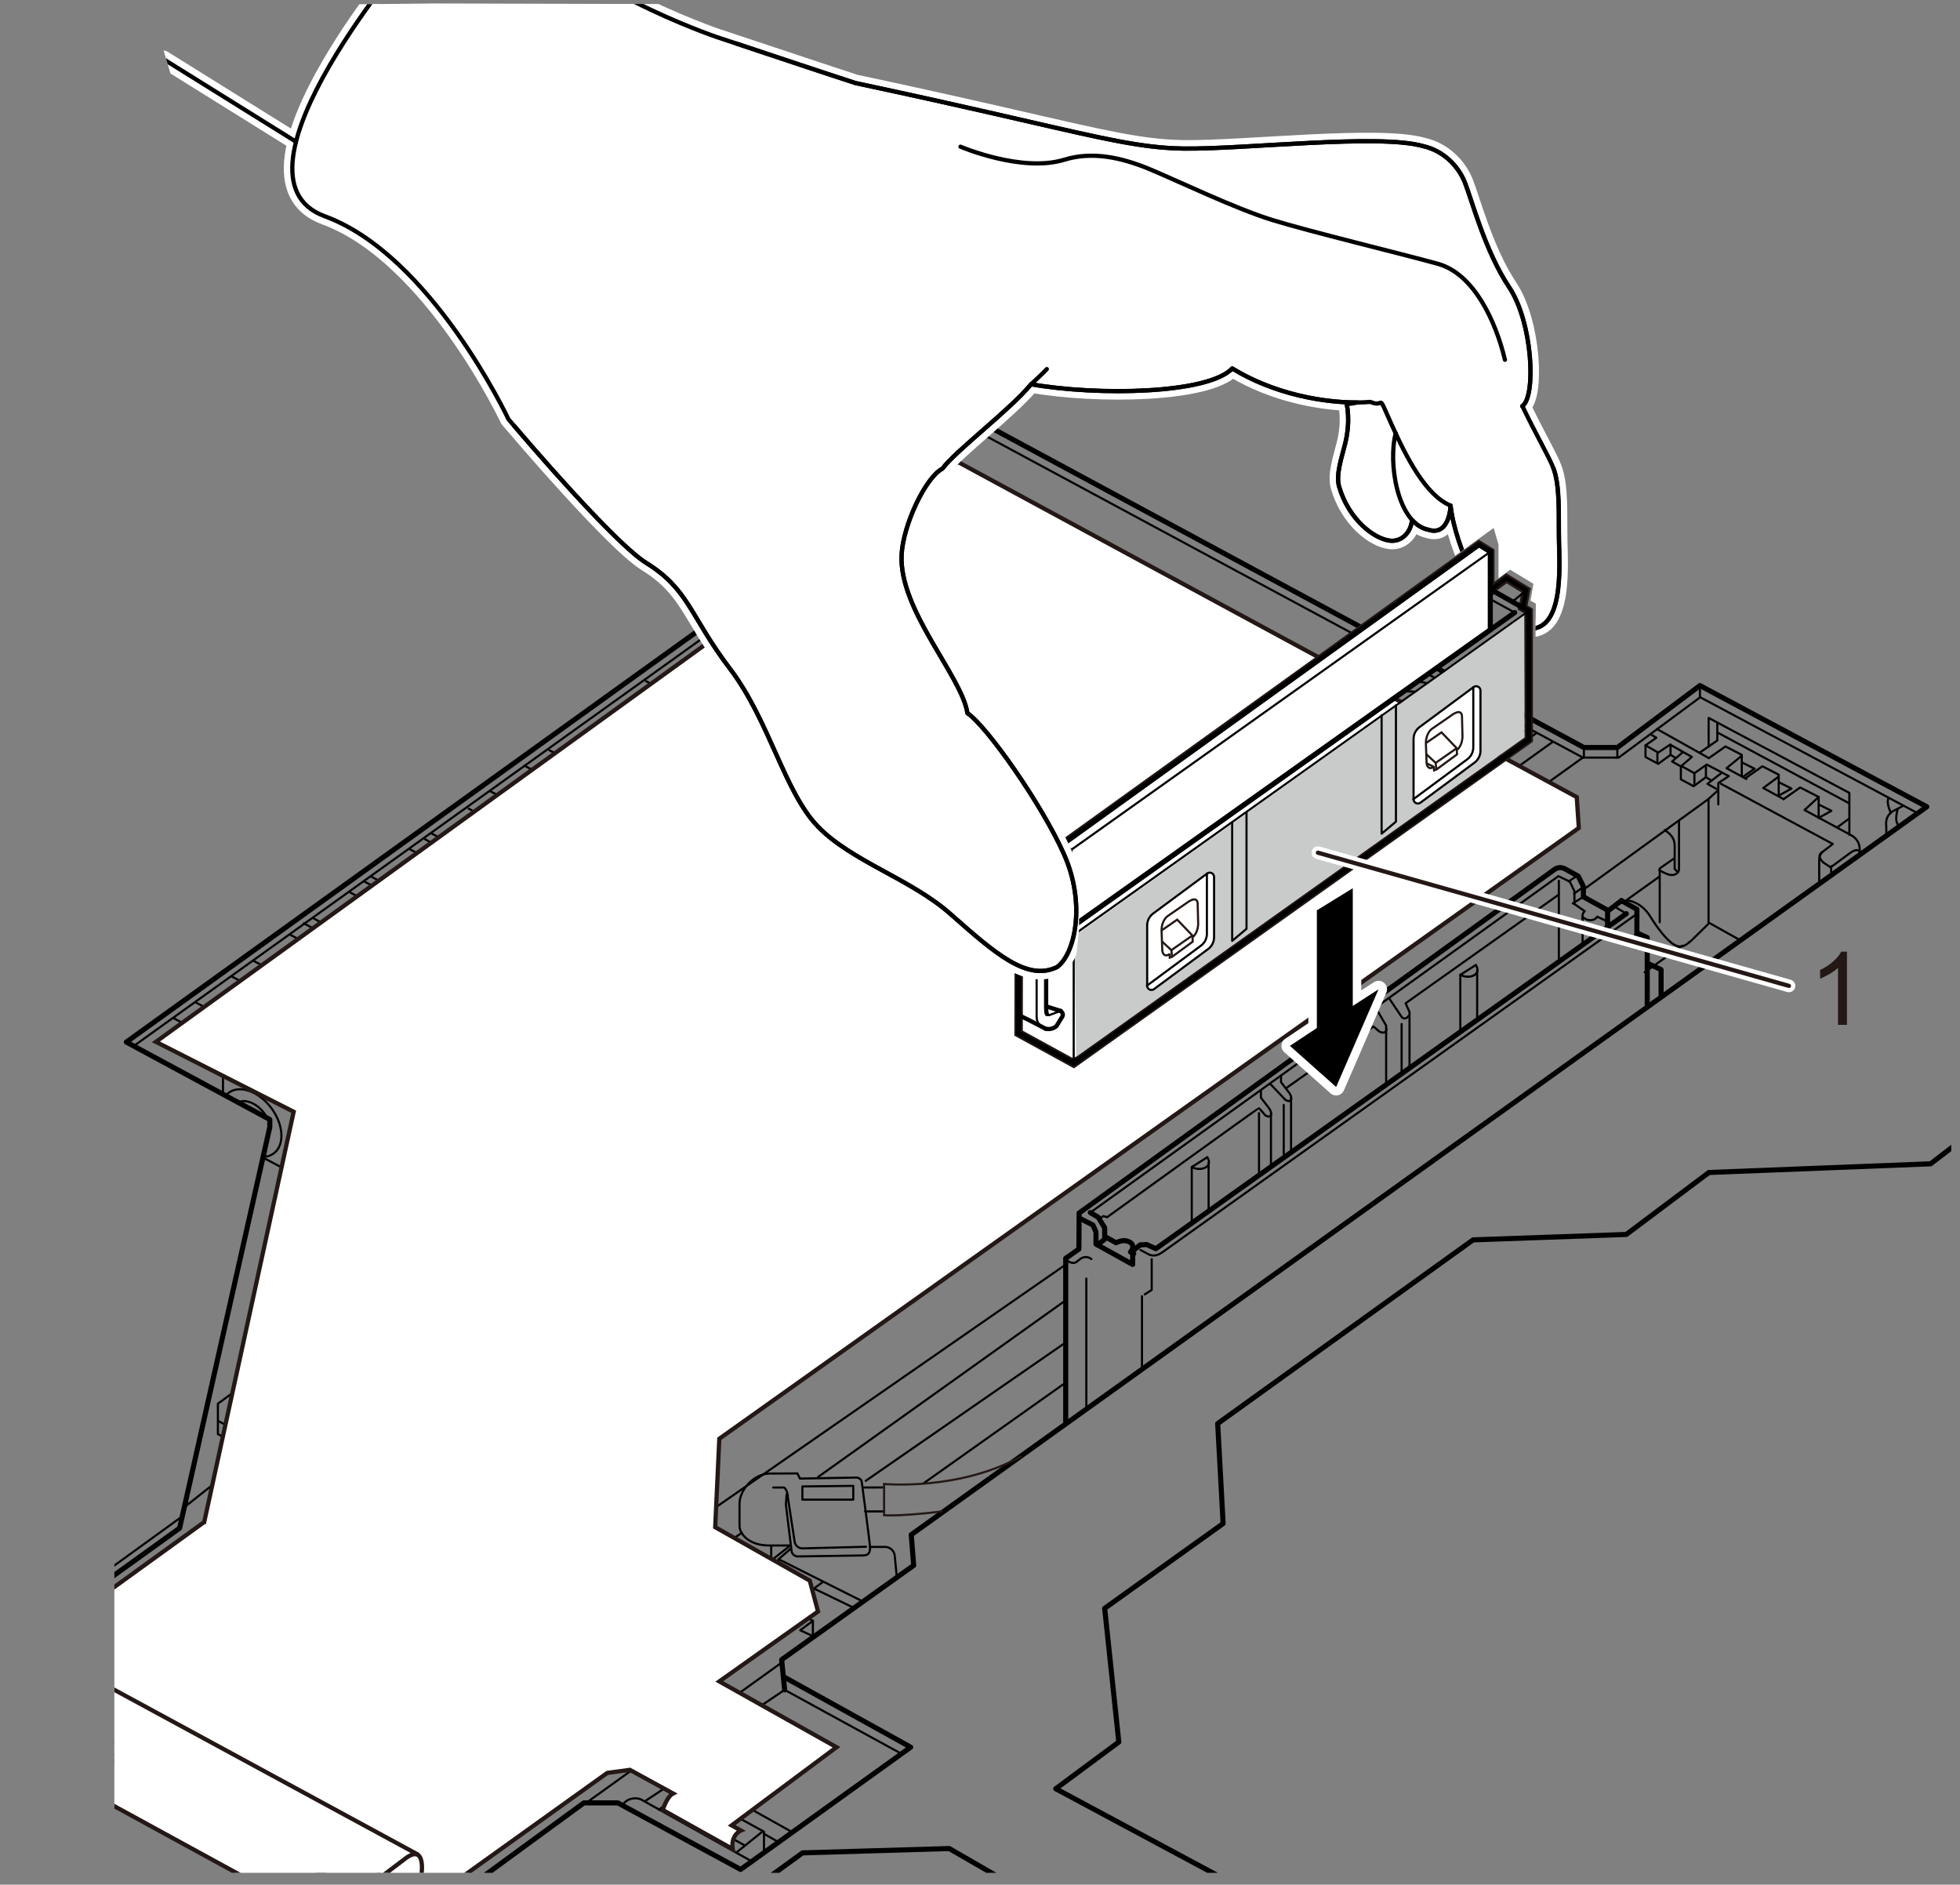 <?xml version="1.0" encoding="UTF-8"?>
<svg id="_レイヤー_2" data-name="レイヤー_2" xmlns="http://www.w3.org/2000/svg" width="81.55mm" height="78.405mm" xmlns:xlink="http://www.w3.org/1999/xlink" viewBox="0 0 231.167 222.25">
  <rect x="0" y="0" width="231.167" height="222.25" fill="#808080" stroke="none"/>
  <defs>
    <style>
      .cls-1, .cls-2, .cls-3, .cls-4, .cls-5, .cls-6 {
        fill: #fff;
      }

      .cls-1, .cls-7, .cls-8, .cls-4, .cls-9 {
        stroke: #231815;
      }

      .cls-1, .cls-7, .cls-10, .cls-4 {
        stroke-width: .5px;
      }

      .cls-1, .cls-3, .cls-11, .cls-12, .cls-13, .cls-10, .cls-5 {
        stroke-linecap: round;
      }

      .cls-1, .cls-3, .cls-11, .cls-12, .cls-13, .cls-10, .cls-5, .cls-6 {
        stroke-linejoin: round;
      }

      .cls-7, .cls-14, .cls-8, .cls-11, .cls-12, .cls-13, .cls-10, .cls-9 {
        fill: none;
      }

      .cls-7, .cls-8, .cls-4, .cls-9 {
        stroke-miterlimit: 10;
      }

      .cls-8, .cls-12 {
        stroke-width: .25px;
      }

      .cls-3, .cls-13, .cls-6 {
        stroke: #fff;
      }

      .cls-3, .cls-6 {
        stroke-width: 2px;
      }

      .cls-15 {
        clip-path: url(#clippath-1);
      }

      .cls-11, .cls-12, .cls-10, .cls-5 {
        stroke: #000;
      }

      .cls-11, .cls-5 {
        stroke-width: .6px;
      }

      .cls-16 {
        fill: #231815;
      }

      .cls-13 {
        stroke-width: 1.5px;
      }

      .cls-17 {
        fill: #c9caca;
      }

      .cls-18 {
        clip-path: url(#clippath);
      }
    </style>
    <clipPath id="clippath">
      <rect class="cls-14" x="13.487" y="45.501" width="216.646" height="175.35"/>
    </clipPath>
    <clipPath id="clippath-1">
      <polygon class="cls-14" points="52.064 116.005 126.536 116.683 127.28 109.433 127.108 97.598 176.165 62.263 176.737 64.207 176.737 68.209 178.109 67.18 180.854 68.838 180.511 70.839 181.14 71.182 181.025 84.333 190.859 68.495 185.534 1.531 94.326 .518 51.438 .407 40.771 .518 18.771 4.185 52.064 116.005"/>
    </clipPath>
  </defs>
  <g class="cls-18">
    <polyline class="cls-11" points="92.541 199.276 92.189 195.719 107.762 184.6 107.473 180.979 227.249 95.136 200.494 80.845 190.753 88.151 186.811 88.151 116.157 50.052 14.901 122.886 31.82 132.018 31.82 132.915 21.182 180.21 -3.844 198.218"/>
    <polyline class="cls-11" points="-4.773 197.834 49.219 226.961 68.862 212.605 72.867 212.605 87.35 220.456 107.409 206.037 92.434 197.738"/>
    <line class="cls-12" x1="-4.773" y1="197.834" x2="21.47" y2="178.832"/>
    <polyline class="cls-12" points="15.799 123.334 116.189 51.366 186.683 89.337 190.913 89.337 200.526 82.223 226.192 95.905"/>
    <line class="cls-12" x1="200.494" y1="80.845" x2="200.494" y2="82.223"/>
    <line class="cls-12" x1="190.753" y1="88.151" x2="190.753" y2="89.337"/>
    <line class="cls-12" x1="186.811" y1="88.151" x2="186.811" y2="89.337"/>
    <line class="cls-12" x1="116.157" y1="50.052" x2="116.157" y2="51.366"/>
    <path class="cls-12" d="M31.211,127.585v-4.358l82.628-59.002,33.496,17.944c.854.342,1.153,1.068,1.153,1.709v2.542"/>
    <path class="cls-12" d="M132.552,99.772v-1.794l22.088-15.979c.812-.555,2.093.256,2.093.256l5.244-3.685c-.737-.523-1.378-.822-1.805-.374"/>
    <path class="cls-12" d="M132.808,97.892c.598-.385,1.154-.342,1.88.256l-19.824,14.355c-.726-.427-1.666-.769-2.264-.128l-26.615,18.987c-.323.23-.514.602-.514.999v1.163"/>
    <path class="cls-12" d="M85.985,131.362c.767-.359,1.835.41,1.835.41l-9.314,6.708c-.812-.47-1.453-.854-2.136-.171l-15.552,11.322c-.983.769-.94,1.581-.94,1.581"/>
    <path class="cls-12" d="M25.828,167.617l6.878,3.674-1.965,1.367c-.812-.47-1.794-.555-2.264-.256l-6.793,5.383"/>
    <polyline class="cls-12" points="62.229 150.229 60.349 151.596 53.769 148.05 49.753 148.05 25.7 165.524 25.7 169.113 31.382 172.231"/>
    <polygon class="cls-12" points="39.414 170.48 30.998 165.951 51.377 151.339 59.879 155.911 39.414 170.48"/>
    <polyline class="cls-12" points="32.023 166.506 51.377 152.749 58.811 156.68"/>
    <line class="cls-12" x1="51.377" y1="152.749" x2="51.377" y2="151.339"/>
    <line class="cls-12" x1="11.772" y1="206.838" x2="180.189" y2="85.887"/>
    <line class="cls-12" x1="12.797" y1="207.393" x2="181.214" y2="86.442"/>
    <line class="cls-12" x1="14.677" y1="208.461" x2="183.094" y2="87.51"/>
    <line class="cls-12" x1="18.266" y1="210.288" x2="186.683" y2="89.337"/>
    <line class="cls-12" x1="174.208" y1="91.484" x2="174.208" y2="93.919"/>
    <path class="cls-12" d="M172.285,84.135c0,2.124-2.831,3.845-6.323,3.845s-6.323-1.722-6.323-3.845,2.831-3.845,6.323-3.845,6.323,1.722,6.323,3.845Z"/>
    <path class="cls-12" d="M159.729,84.723c.509-1.813,3.106-3.194,6.233-3.194,3.037,0,5.573,1.302,6.183,3.037"/>
    <path class="cls-12" d="M91.195,142.41c0,2.124-2.831,3.845-6.323,3.845s-6.323-1.722-6.323-3.845,2.831-3.845,6.323-3.845,6.323,1.722,6.323,3.845Z"/>
    <path class="cls-12" d="M78.64,142.998c.509-1.813,3.106-3.194,6.233-3.194,3.037,0,5.573,1.302,6.183,3.038"/>
    <path class="cls-12" d="M169.337,95.158c-.641,3.076-3.802,6.323-7.648,5.383"/>
    <path class="cls-12" d="M148.392,83.377c0,.513-.064,1.122-.801,1.634l-10.35,7.498v2.158"/>
    <polyline class="cls-12" points="137.252 93.235 132.381 96.739 131.334 96.739 112.429 110.261 112.429 112.482"/>
    <polyline class="cls-12" points="112.429 111.158 106.149 115.708 104.803 115.708 89.358 126.902 89.892 127.115 89.892 128.504"/>
    <polyline class="cls-12" points="84.608 134.058 83.377 133.951 81.561 135.275 81.561 136.194"/>
    <line class="cls-12" x1="81.561" y1="135.275" x2="82.875" y2="135.347"/>
    <path class="cls-12" d="M121.404,107.776v-1.01c0-.439.226-.877.479-1.063l1.781-1.289c.452-.372,1.502-.213,2.034.253"/>
    <path class="cls-12" d="M121.883,105.702c.452-.359,1.409.173,1.715.465"/>
    <path class="cls-12" d="M119.078,108.507c.093.346.452.518.452.518"/>
    <polyline class="cls-12" points="117.217 110.82 117.217 109.69 119.53 108.108 119.53 108.826"/>
    <polyline class="cls-12" points="132.274 99.9 130.971 99.879 129.433 101.011 129.433 102.015"/>
    <path class="cls-12" d="M62.998,148.039l-11.249-5.925c-.452-.238-.999-.207-1.421.082l-3.079,2.104c-.424.29-.973.32-1.426.079l-14.804-7.875"/>
    <line class="cls-12" x1="46.592" y1="144.002" x2="46.592" y2="138.01"/>
    <line class="cls-12" x1="51.174" y1="141.406" x2="51.174" y2="135.414"/>
    <path class="cls-12" d="M51.719,134.635c-.235-.171-.854-.15-1.089.107l-3.322,2.391c-.346.249-.804.278-1.178.075l-19.617-10.648"/>
    <path class="cls-12" d="M26.298,129.059v-2.499l1.26-1.004,18.991,10.254,2.734-1.965c.342-.256,0-.577,0-.577"/>
    <polyline class="cls-12" points="47.574 135.062 44.114 133.182 44.114 134.058 43.772 134.335"/>
    <path class="cls-12" d="M31.275,123.398l.865.064,32.908,17.816c1.474.737,2.959,1.111,4.507-.214l14.184-10.296,1.025.342,5.127-3.995"/>
    <path class="cls-12" d="M28.075,130.009c.868-.457,2.209.082,3.102,1.286.16.216.296.44.406.665"/>
    <path class="cls-12" d="M32.205,122.597h1.186l33.428,17.949c.25.135.556.115.787-.051l78.253-56.169c.446-.32.404-.997-.078-1.259l-33.051-17.986"/>
    <path class="cls-12" d="M145.412,84.626v-1.186l-15.092-7.947-2.051,1.282c-1.57.865-4.486-.705-2.916-1.858l1.826-1.122"/>
    <polyline class="cls-12" points="127.148 76.968 127.148 73.796 112.087 65.465"/>
    <polyline class="cls-12" points="145.412 83.441 67.655 139.462 52.488 131.388"/>
    <line class="cls-12" x1="67.655" y1="139.462" x2="67.655" y2="140.495"/>
    <path class="cls-12" d="M49.326,131.131v-1.41l1.88-1.367c1.453-1.047,4.614.513,2.948,1.773l-1.859,1.218v1.431"/>
    <line class="cls-12" x1="49.326" y1="129.721" x2="34.052" y2="121.454"/>
    <line class="cls-12" x1="33.988" y1="121.198" x2="33.988" y2="122.843"/>
    <path class="cls-12" d="M26.623,129.2c.104-.126.222-.239.354-.337,1.314-.974,3.566-.161,5.031,1.815,1.465,1.976,1.588,4.367.274,5.341-.361.267-.792.4-1.259.411"/>
    <line class="cls-12" x1="31.179" y1="125.898" x2="20.477" y2="120.066"/>
    <line class="cls-12" x1="31.756" y1="122.853" x2="23.072" y2="118.207"/>
    <line class="cls-12" x1="35.921" y1="119.745" x2="27.302" y2="115.131"/>
    <line class="cls-12" x1="38.581" y1="117.951" x2="29.962" y2="113.337"/>
    <line class="cls-12" x1="42.907" y1="114.875" x2="34.287" y2="110.261"/>
    <line class="cls-12" x1="45.663" y1="112.952" x2="37.043" y2="108.338"/>
    <line class="cls-12" x1="49.956" y1="109.876" x2="41.337" y2="105.262"/>
    <line class="cls-12" x1="52.456" y1="108.018" x2="43.836" y2="103.403"/>
    <line class="cls-12" x1="56.942" y1="104.749" x2="48.322" y2="100.135"/>
    <line class="cls-12" x1="58.768" y1="103.596" x2="50.149" y2="98.982"/>
    <line class="cls-12" x1="59.505" y1="102.891" x2="50.885" y2="98.277"/>
    <line class="cls-12" x1="63.895" y1="99.975" x2="55.275" y2="95.361"/>
    <line class="cls-12" x1="66.394" y1="97.892" x2="57.775" y2="93.278"/>
    <line class="cls-12" x1="70.496" y1="94.912" x2="61.876" y2="90.298"/>
    <line class="cls-12" x1="73.412" y1="93.086" x2="64.792" y2="88.472"/>
    <line class="cls-12" x1="84.819" y1="84.947" x2="76.199" y2="80.333"/>
    <polyline class="cls-12" points="42.939 106.095 44.701 104.877 42.907 103.916"/>
    <polyline class="cls-12" points="35.857 111.062 37.62 109.844 35.825 108.883"/>
    <path class="cls-12" d="M159.938,79.991v-1.132c0-.47.256-.769.62-1.047l1.965-1.389"/>
    <path class="cls-12" d="M157.14,81.935l-28.967-15.573c-.555-.299-1.068-.256-1.068-.256"/>
    <polyline class="cls-12" points="111.489 54.698 143.148 71.702 143.148 72.792 126.443 63.863"/>
    <path class="cls-12" d="M121.038,62.816l1.324-1.004c1.559-1.132,4.529,1.154,4.529,4.101"/>
    <line class="cls-12" x1="137.529" y1="71.852" x2="133.791" y2="74.928"/>
    <path class="cls-12" d="M132.296,74.095l2.756-2.158-17.816-9.591c-.47-.235-.983-.085-.983.385"/>
    <path class="cls-12" d="M116.232,65.486v-2.457c0-.577.171-.897.47-1.175l1.089-.812,19.845,10.702v5.191"/>
    <polyline class="cls-12" points="129.455 72.578 129.455 71.681 132.883 73.572"/>
    <line class="cls-12" x1="122.362" y1="61.812" x2="110.613" y2="55.371"/>
    <path class="cls-12" d="M214.56,104.14v-2.339c0-.481-.064-.961.481-1.41l1.122-.865-13.202-7.103"/>
    <path class="cls-12" d="M219.335,100.808v-.673c0-.769-.417-1.314-.993-1.634l-5.511-2.98,1.666-1.538"/>
    <polyline class="cls-12" points="210.363 94.239 207.96 92.925 209.786 91.58"/>
    <polyline class="cls-12" points="205.973 91.868 203.634 90.586 205.396 89.144"/>
    <line class="cls-12" x1="201.551" y1="89.401" x2="195.431" y2="85.972"/>
    <polyline class="cls-12" points="218.117 98.437 218.117 93.502 201.519 84.658 201.519 88.055"/>
    <polyline class="cls-12" points="200.462 88.76 202.544 87.318 202.544 85.267"/>
    <line class="cls-12" x1="202.576" y1="86.389" x2="218.021" y2="94.688"/>
    <line class="cls-12" x1="216.675" y1="97.572" x2="218.117" y2="96.514"/>
    <polyline class="cls-12" points="214.496 96.45 214.496 93.983 212.317 92.861 210.363 94.239"/>
    <polyline class="cls-12" points="214.592 94.912 216.002 95.617 214.496 96.45"/>
    <polyline class="cls-12" points="209.786 93.823 209.786 91.355 207.863 90.362 205.909 91.74"/>
    <polyline class="cls-12" points="209.882 92.285 211.292 92.99 209.786 93.823"/>
    <polyline class="cls-12" points="205.428 91.484 205.428 89.016 203.506 88.023 201.551 89.401"/>
    <polyline class="cls-12" points="205.524 89.945 206.934 90.65 205.556 91.612"/>
    <line class="cls-12" x1="215.97" y1="102.154" x2="215.97" y2="103.147"/>
    <path class="cls-12" d="M214.881,100.488c-.577.449-.096.961.16,1.218l.865.577,2.435-1.794c.737-.449.897-.128.897-.128"/>
    <path class="cls-12" d="M222.475,98.661v-1.025c0-.449-.224-1.282.737-1.955l1.282-.673"/>
    <path class="cls-12" d="M222.731,94.111c-.288.673.288,1.73.288,1.73"/>
    <path class="cls-12" d="M223.821,95.393c-.32,1.218-.16,1.666.128,1.987"/>
    <polyline class="cls-12" points="202.662 94.859 202.662 92.338 203.901 91.526 201.295 90.159 199.842 91.184 198.304 90.33 199.543 89.262 196.98 87.809 195.57 88.749 194.074 87.895 195.356 86.997 194.715 86.613"/>
    <polyline class="cls-12" points="202.576 93.235 201.508 94.218 201.508 108.787 205.183 110.837"/>
    <polyline class="cls-12" points="194.074 87.895 194.074 89.27 195.576 90.076 197.031 89.014 197.582 89.348"/>
    <polyline class="cls-12" points="198.231 90.371 197.208 89.801 198.408 88.758"/>
    <polyline class="cls-12" points="198.245 90.531 198.245 91.906 199.746 92.712 201.202 91.65 201.752 91.984"/>
    <polyline class="cls-12" points="202.402 93.007 201.379 92.437 203.031 91.158"/>
    <line class="cls-12" x1="201.202" y1="91.65" x2="201.202" y2="90.351"/>
    <line class="cls-12" x1="197.031" y1="89.014" x2="197.031" y2="87.809"/>
    <line class="cls-12" x1="195.477" y1="88.778" x2="195.477" y2="89.978"/>
    <line class="cls-12" x1="199.842" y1="91.184" x2="199.842" y2="92.515"/>
    <line class="cls-12" x1="201.508" y1="94.218" x2="186.701" y2="104.949"/>
    <line class="cls-12" x1="125.452" y1="153.508" x2="96.475" y2="174.185"/>
    <line class="cls-12" x1="195.719" y1="103.371" x2="191.846" y2="106.135"/>
    <polyline class="cls-12" points="197.45 101.225 195.751 102.41 195.751 108.755"/>
    <path class="cls-12" d="M198.026,96.803v5.672c0,.481-.481.769-.993.705-.513-.064-1.346-.577-1.346-.577"/>
    <path class="cls-12" d="M196.328,97.892c.897.545,1.186,1.153,1.186,1.826v2.756l.385.385"/>
    <path class="cls-12" d="M191.938,106.159c1.057.192,2.019.801,2.724,1.955.705,1.153,1.891,2.788,2.82,3.3s1.41-.032,2.019-.513l1.955-1.923"/>
    <line class="cls-12" x1="125.655" y1="163.066" x2="108.919" y2="174.925"/>
    <line class="cls-12" x1="198.4" y1="111.518" x2="193.974" y2="114.654"/>
    <path class="cls-12" d="M102.574,182.421h1.811c.591,0,1.086.449,1.142,1.038l.234,2.446"/>
    <polyline class="cls-12" points="93.197 182.681 91.825 183.867 91.825 185.732"/>
    <line class="cls-12" x1="91.825" y1="183.867" x2="101.647" y2="188.796"/>
    <polyline class="cls-12" points="96.977 186.61 96.162 187.203 94.309 190.205"/>
    <line class="cls-12" x1="96.125" y1="187.388" x2="100.72" y2="189.612"/>
    <line class="cls-12" x1="102.104" y1="174.629" x2="125.488" y2="158.446"/>
    <line class="cls-12" x1="101.77" y1="175.414" x2="104.117" y2="175.408"/>
    <line class="cls-12" x1="102.026" y1="178.234" x2="104.098" y2="178.234"/>
    <path class="cls-12" d="M92.883,176.312l.839,5.497c.07.46.472.796.937.784l7.475-.193"/>
    <path class="cls-12" d="M93.289,182.25h-2.606c-2.264,0-3.461-1.303-3.461-2.307v-2.649c0-1.474,1.527-3.439,3.477-3.525l3.348-.016.304.609,6.713-.123s.534.085.577.534c0,0,1.004,7.519.983,7.797-.021.278-.043.833-.748.855l-7.761.118c-.385.006-.712-.28-.759-.662l-.666-5.459.085-1.196"/>
    <path class="cls-12" d="M91.195,175.414h1.196c.385,0,.534.983.534.983"/>
    <polygon class="cls-12" points="94.635 175.286 94.635 176.846 100.637 176.846 100.637 175.222 94.635 175.286"/>
    <polyline class="cls-12" points="88.728 184.087 88.728 183.414 83.217 180.434 81.668 181.545"/>
    <path class="cls-12" d="M94.912,189.172l-1.495-.79v-1.025c0-.278-.278-.769-.844-1.122l-3.3-1.794c-.481-.256-1.186-.577-2.179.096l-7.236-3.952c-.382-.209-.851-.181-1.206.071l-47.825,34.546c-.737.577-.737.641-.769,1.41"/>
    <polyline class="cls-12" points="91.046 188.552 95.874 191.137 95.874 193.017"/>
    <polyline class="cls-12" points="95.874 191.137 94.378 192.248 95.852 192.931"/>
    <line class="cls-12" x1="62.998" y1="210.256" x2="62.998" y2="211.409"/>
    <line class="cls-12" x1="59.217" y1="211.516" x2="59.217" y2="210.341"/>
    <line class="cls-12" x1="88.91" y1="188.979" x2="88.91" y2="190.154"/>
    <line class="cls-12" x1="80.151" y1="180.712" x2="125.66" y2="149.148"/>
    <line class="cls-12" x1="89.892" y1="184.856" x2="93.054" y2="182.378"/>
    <line class="cls-12" x1="90.96" y1="182.272" x2="90.96" y2="184.002"/>
    <line class="cls-12" x1="85.919" y1="181.823" x2="87.5" y2="180.755"/>
    <path class="cls-12" d="M30.186,215.714c.32-.352.993-.417,1.602-.032l6.825,3.845c-.961.609-.897,1.186-.897,1.186"/>
    <path class="cls-12" d="M45.759,220.007l-3.044,2.243c-.481.385-.481.961-.481.961"/>
    <path class="cls-12" d="M42.779,223.404l3.172-2.307v-1.122c-1.121-.897-.416-2.403.673-3.172,1.089-.769,3.354-.673,4.24-.416l8.352-6.045,3.781-.085,12.689-9.271v-2.563l8.246-5.939v-1.175c-1.559-2.093,3.781-3.119,4.977-2.328l3.012-2.328c.235-.171.619-.107.619.278v.983l.876-.705"/>
    <path class="cls-12" d="M45.598,219.687c0-1.634,2.649-2.937,5.266-2.126l8.352-6.045,3.781-.085,12.689-9.271v-2.563l8.246-5.939v-1.175s-.021-.812,0-1.175c1.346-1.794,4.121-1.719,4.977-1.153l3.012-2.328c.235-.171.619-.107.619.278v.983l.876-.705"/>
    <polyline class="cls-12" points="37.78 220.136 31.468 216.707 31.468 217.348"/>
    <g>
      <polyline class="cls-11" points="191.235 106.207 189.601 107.456 189.601 109.347"/>
      <polyline class="cls-11" points="194.279 113.577 195.913 114.346 195.913 117.293"/>
      <polyline class="cls-11" points="194.279 118.511 194.279 110.564 193.286 110.116 193.029 110.244"/>
      <polyline class="cls-11" points="193.061 111.654 193.061 107.232 191.235 106.207"/>
      <line class="cls-12" x1="194.279" y1="110.564" x2="193.061" y2="111.654"/>
      <path class="cls-11" d="M189.601,107.328l-2.852-1.57v-1.218l-.609-1.218-1.575-.868c-.388-.214-.865-.184-1.223.075l-56.067,40.517-.029,4.254-1.554,1.089v19.423"/>
      <path class="cls-12" d="M186.653,111.43v-3.012s-.128-.705.256-.961l-1.282-.897"/>
      <path class="cls-12" d="M186.717,108.161c.449.481,1.346.481,1.666-.064l1.154.545"/>
      <polyline class="cls-11" points="128.591 142.992 129.52 143.537 130.289 144.786 130.289 146.132 129.456 146.805"/>
      <polyline class="cls-12" points="185.691 106.623 185.691 105.085 185.147 103.964 183.801 103.323 128.591 142.992"/>
      <line class="cls-12" x1="186.749" y1="105.758" x2="185.499" y2="106.527"/>
      <line class="cls-12" x1="186.813" y1="104.54" x2="185.659" y2="105.374"/>
      <line class="cls-12" x1="185.948" y1="103.323" x2="185.019" y2="103.932"/>
      <line class="cls-12" x1="191.812" y1="107.745" x2="190.37" y2="106.88"/>
      <polyline class="cls-11" points="127.355 143.677 128.912 144.466 129.264 145.299 129.264 146.709 133.59 149.112 133.59 147.531 134.466 146.805 135.235 146.762 136.324 147.254 191.812 107.745"/>
      <path class="cls-12" d="M129.713,143.697l.417-.288.449.128s17.784-12.849,17.88-12.849c.096,0,.737.801.737.801"/>
      <path class="cls-12" d="M148.714,128.669v.769l.961,1.25c.545.801.128,1.25-.481.801"/>
      <line class="cls-12" x1="148.49" y1="131.264" x2="148.49" y2="138.666"/>
      <line class="cls-12" x1="149.9" y1="131.296" x2="149.9" y2="137.416"/>
      <path class="cls-12" d="M149.804,127.804c.062.074,1.762,1.859,1.762,1.859"/>
      <path class="cls-12" d="M151.085,126.842v.769l.961,1.25c.545.801.128,1.25-.481.801"/>
      <line class="cls-12" x1="152.271" y1="129.47" x2="152.271" y2="135.59"/>
      <path class="cls-11" d="M130.321,145.822l1.303.726c.769-.342,1.196-.299,1.666-.043.47.256.342.855.043,1.132l.385.192"/>
      <path class="cls-12" d="M134.508,147.403l1.089.577c.449.128.833.128,1.453-.278l56.054-39.968"/>
      <polyline class="cls-12" points="135.835 148.488 135.835 152.12 135.019 152.639"/>
      <line class="cls-12" x1="134.686" y1="152.851" x2="134.686" y2="161.444"/>
      <line class="cls-12" x1="183.854" y1="103.868" x2="183.854" y2="113.096"/>
      <polyline class="cls-12" points="183.726 105.577 165.782 118.308 166.241 119.344 166.241 125.945"/>
      <path class="cls-12" d="M163.87,117.774l1.314,1.955c.256.513.673.449.929.096"/>
      <polyline class="cls-12" points="162.396 119.088 163.486 120.946 163.486 127.804"/>
      <path class="cls-12" d="M163.518,121.331c.032.385-.353.609-.865.288l-.673-.577-10.286,7.274"/>
      <polyline class="cls-12" points="172.233 121.587 172.233 114.954 174.06 113.801"/>
      <path class="cls-12" d="M174.06,113.801c.769,1.153-.801,1.73-1.826,1.153"/>
      <line class="cls-12" x1="174.22" y1="114.442" x2="174.22" y2="120.209"/>
      <polyline class="cls-12" points="140.56 144.256 140.56 137.623 142.387 136.469"/>
      <path class="cls-12" d="M142.387,136.469c.769,1.153-.801,1.73-1.826,1.153"/>
      <line class="cls-12" x1="142.547" y1="137.11" x2="142.547" y2="142.777"/>
      <path class="cls-12" d="M125.996,148.183c-.641.433.529.993.977.625l.529-.417c.529-.272.945-.128,1.218.08"/>
      <line class="cls-12" x1="128.126" y1="150.777" x2="128.126" y2="166.036"/>
      <line class="cls-12" x1="165.312" y1="120.754" x2="165.312" y2="126.522"/>
      <line class="cls-12" x1="151.406" y1="130.303" x2="151.406" y2="136.071"/>
    </g>
    <path class="cls-12" d="M106.362,206.838l-13.821-7.562-3.995,2.692c-.812.555-.897,1.581-.769,2.093v2.264l1.538-1.239.128-.94,2.948,1.666"/>
    <path class="cls-12" d="M88.034,202.437c.513-.47,1.41-.427,2.093-.085l3.973,2.307-7.776,5.426.342,4.101"/>
    <line class="cls-12" x1="86.496" y1="212.178" x2="93.374" y2="216.023"/>
    <line class="cls-12" x1="69.406" y1="212.413" x2="92.093" y2="196.135"/>
    <polyline class="cls-12" points="87.692 203.163 86.111 202.394 78.549 207.906 78.549 210.768 76.028 212.435"/>
    <path class="cls-12" d="M73.38,212.819l.427-.385c.598-.47,1.453-.427,1.837-.214l12.988,7.263"/>
    <polyline class="cls-12" points="77.705 213.407 80.141 211.676 80.141 208.664 87.607 203.537"/>
    <line class="cls-12" x1="80.141" y1="208.664" x2="78.667" y2="207.927"/>
    <line class="cls-12" x1="78.549" y1="210.768" x2="80.141" y2="211.676"/>
    <polyline class="cls-12" points="90.106 218.213 90.106 216.002 86.069 213.791 84.787 213.118 83.057 214.4 83.826 215.393 83.153 215.65 83.153 216.419"/>
    <line class="cls-12" x1="90.106" y1="216.258" x2="91.804" y2="217.22"/>
    <line class="cls-12" x1="89.946" y1="215.97" x2="86.838" y2="218.469"/>
    <line class="cls-12" x1="83.826" y1="215.393" x2="87.799" y2="217.604"/>
    <line class="cls-12" x1="89.316" y1="205.086" x2="87.778" y2="204.061"/>
    <polyline class="cls-11" points="267.047 148.648 235.388 131.345 227.698 137.241 201.551 138.266 191.81 145.572 173.738 146.213 143.618 167.874 144.258 179.665 130.288 189.663 131.954 205.428 124.52 210.939 165.407 232.857 171.559 227.217 221.802 225.423 252.691 241.957"/>
    <polygon class="cls-11" points="111.959 217.989 139.901 234.138 141.567 243.879 121.572 258.363 74.661 232.985 94.656 218.501 111.959 217.989"/>
    <polyline class="cls-12" points="70.848 197.898 70.111 197.321 56.397 207.27 59.473 209.081 60.562 208.248 61.828 209.049 63.302 207.895 63.302 207.094 62.886 206.549 70.608 200.798 71.89 201.615 73.348 200.573 73.524 199.724 72.547 198.122 71.97 197.738 71.024 197.754 59.697 206.165 59.697 208.888"/>
    <line class="cls-12" x1="57.679" y1="208.023" x2="59.649" y2="206.485"/>
    <path class="cls-12" d="M59.697,206.165l1.153.641.785,1.41c.192.497.641.481.961.24"/>
    <polyline class="cls-12" points="62.213 205.524 62.485 205.748 62.966 206.629"/>
    <path class="cls-12" d="M72.755,200.958c-.4.288-.721.144-.849-.144l-.705-1.09-.529-.385-8.459,6.184"/>
    <line class="cls-12" x1="70.656" y1="199.436" x2="70.656" y2="200.718"/>
    <path class="cls-4" d="M24.087,179.486l10.549-48.382-16.248-8.245L112.968,54.47l72.997,39.53.243,3.638-101.371,72.027-.485,10.428,11.156,6.305.97,3.638-11.641,8.245,13.823,7.76-12.368,9.216,1.091.606s-1.213.485-.97,2.183l-8.245-4.608s.485-1.576,1.213-1.94l-5.093-2.789-2.668.364-22.22,15.915-5.305-3.183-4.79,3.82-2.486.121-44.926-24.555-.364-1.637,7.275-5.396c1-.94,3.456-.97,3.456-.97l1.647.886,20.179-14.588Z"/>
    <line class="cls-7" x1="49.369" y1="218.743" x2="3.908" y2="194.074"/>
    <path class="cls-7" d="M44.155,221.926l3.456-2.607c2.607-2.122,2.122,1.516,2.122,1.516v3.759"/>
    <g>
      <polygon class="cls-6" points="157.588 128.181 162.59 116.664 159.549 118.623 159.549 104.745 155.313 107.352 155.313 121.229 152.135 123.332 157.588 128.181 157.588 128.181"/>
      <polygon points="157.588 128.181 162.59 116.664 159.549 118.623 159.549 104.745 155.313 107.352 155.313 121.229 152.135 123.332 157.588 128.181 157.588 128.181"/>
    </g>
    <path class="cls-8" d="M111.184,178.226c-3.008.37-5.048.478-6.118.478-.46,0-.734-.019-.794-.024v-3.683c.078.005,8.912.818,16.188-3.274"/>
    <line class="cls-8" x1="137.19" y1="112.151" x2="138.004" y2="112.549"/>
  </g>
  <g>
    <g>
      <polygon class="cls-9" points="179.612 71.666 179.621 71.647 179.974 69.648 179.984 69.611 177.669 68.189 175.94 69.472 175.893 69.555 175.763 69.481 175.763 65.065 174.434 64.238 125.275 99.611 125.275 102.985 120.134 106.685 120.134 110.394 119.529 110.775 120.152 113.22 120.152 114.15 120.134 121.727 120.134 121.838 126.632 125.399 145.866 111.714 163.529 99.146 180.3 87.218 180.3 72.056 179.612 71.666"/>
      <polyline class="cls-11" points="180.306 87.217 180.306 72.056 173.542 68.228 120.137 106.68 120.137 110.495 119.531 110.772 120.156 113.219 120.137 121.722"/>
      <polyline class="cls-12" points="120.137 106.68 126.635 110.24 180.306 72.056"/>
      <polyline class="cls-11" points="120.137 121.841 126.635 125.401 180.306 87.217"/>
      <polyline class="cls-12" points="178.645 72.234 173.453 69.385 122.036 106.353"/>
      <polyline class="cls-11" points="122.036 106.353 126.961 108.935 178.645 72.234"/>
      <line class="cls-12" x1="125.961" y1="100.697" x2="125.961" y2="108.326"/>
      <polygon class="cls-5" points="175.769 65.066 174.434 64.238 125.282 99.605 125.282 108.015 126.961 108.935 175.769 74.263 175.769 65.066"/>
      <polyline class="cls-12" points="175.769 65.066 126.376 100.192 125.282 99.605"/>
      <line class="cls-12" x1="126.376" y1="100.192" x2="126.376" y2="108.608"/>
      <line class="cls-12" x1="126.635" y1="110.24" x2="126.635" y2="125.401"/>
      <path class="cls-10" d="M123.37,110.692l-2.107-1.007-1.733,1.087.625,2.447v5.442c0,.637-.032,1.064.467,1.278.498.214,2.692,1.373,2.692,1.373"/>
      <path class="cls-10" d="M123.316,121.307c.417.105.889.023,1.279-.294l.557-.911c.267-.356.295-.573-.059-.89"/>
      <line class="cls-10" x1="125.092" y1="119.212" x2="123.401" y2="118.678"/>
      <path class="cls-12" d="M123.479,119.584c.076.147.208.173.435.066l1.178-.438"/>
      <path class="cls-10" d="M123.37,110.692l1.19,1.73-1.176,1.568v4.806c0,.374.019.641.095.788"/>
      <path class="cls-12" d="M123.316,121.307c-.579-.147-1.053-.656-1.053-1.402v-5.753l-.625-2.374,1.733-1.087"/>
      <path class="cls-12" d="M125.076,111.014c-.249.392-.696.555-.998.363-.303-.192-.346-.665-.098-1.058.249-.392.696-.555.998-.363.303.192.346.665.098,1.058Z"/>
      <path class="cls-10" d="M122.822,110.474c-.336-.213-.454-.565-.178-1.001.276-.436.576-.458.912-.245"/>
      <line class="cls-12" x1="124.979" y1="109.957" x2="123.557" y2="109.228"/>
      <line class="cls-10" x1="121.638" y1="111.779" x2="119.531" y2="110.772"/>
      <polyline class="cls-10" points="175.945 69.474 177.677 68.183 179.991 69.607 179.625 71.643"/>
      <line class="cls-12" x1="180.082" y1="69.565" x2="178.437" y2="70.898"/>
      <polygon class="cls-17" points="127.419 109.903 179.753 72.57 179.808 86.959 126.919 124.625 126.753 111.125 125.308 111.514 125.197 110.959 127.419 109.903"/>
      <g class="cls-15">
        <path class="cls-3" d="M86.807,5.122c5.445,1.811,10.575,3.534,14.115,4.677,16.827,3.576,25.193,5.766,31.016,6.858,2.95.554,5.238.832,7.661.862,7.201.097,23.085-1.777,28.249-.288,2.314.522,4.109,2.256,4.916,4.265.807,2.009,2.395,8.127,5.22,12.349,2.809,4.214,3.198,12.908,1.572,14.042,1.456,3.089,3.144,5.967,3.651,7.313.816,2.14.603,5.522.667,8.643.056,3.117.603,10.902-3.903,10.266-4.506-.636-8.379-9.782-8.883-14.467-.012.278-.196,3.622-2.654,2.818-.694-.146-1.305-.523-1.819-1.074l-.092.08c-.195,1.405-1.249,2.446-2.591,2.293-1.897-.22-4.85-2.499-5.988-6.354-.427-1.463.343-3.559.731-5.183.639-2.655.16-4.564.16-4.564.45-.039.87-.102,1.274-.196-3.84.032-9.735-.917-14.771-4.013-2.842,3.008-15.844,3.249-23.737,1.862-2.409,2.961-8.845,7.805-10.452,9.957-1.979,1.021-4.662,6.662-4.811,10.213-.283,6.499,7.112,14.268,7.763,18.616,2.308,1.548,8.822,10.833,11.407,16.679,2.593,5.851,1.261,11.754-.835,13.264-3.539,1.726-7.351-1.653-12.571-6.258-4.685-4.139-11.612-6.18-15.61-10.283-3.99-4.098-5.734-12.521-10.417-18.666-4.68-6.154-4.807-9.338-9.889-12.467-2.63-1.625-9.536-9.072-16.218-16.931,0,0-9.071-19.32-21.661-23.932-12.829-4.7,10.67-31.883,10.67-31.883,0,0,9.019-12.575,12.829-4.065,3.715,8.296,22.637,14.782,22.637,14.782,6.302,2.089,12.429,4.156,16.477,5.464,25.354,5.38,31.479,7.625,38.675,7.72,7.196.095,23.087-1.785,28.244-.29,2.323.52,4.112,2.248,4.921,4.261.809,2.012,2.39,8.131,5.216,12.355,2.826,4.224,3.204,12.962,1.554,14.052"/>
        <line class="cls-3" x1="34.75" y1="16.611" x2="19.253" y2="6.957"/>
        <path class="cls-10" d="M74.903.253c5.041,2.542,9.54,4.084,9.54,4.084,6.302,2.089,12.429,4.156,16.477,5.464,25.354,5.38,31.479,7.625,38.675,7.72,7.196.095,23.087-1.785,28.244-.29,2.323.52,4.112,2.248,4.921,4.261.809,2.012,2.39,8.131,5.216,12.355,2.826,4.224,3.204,12.962,1.554,14.052"/>
        <path class="cls-10" d="M86.807,5.122c5.445,1.811,10.575,3.534,14.115,4.677,16.827,3.576,25.193,5.766,31.016,6.858,2.95.554,5.238.832,7.661.862,7.201.097,23.085-1.777,28.249-.288,2.314.522,4.109,2.256,4.916,4.265.807,2.009,2.395,8.127,5.22,12.349,2.809,4.214,3.198,12.908,1.572,14.042,1.456,3.089,3.144,5.967,3.651,7.313.816,2.14.603,5.522.667,8.643.056,3.117.603,10.902-3.903,10.266-4.506-.636-8.379-9.782-8.883-14.467-.012.278-.196,3.622-2.654,2.818-.694-.146-1.305-.523-1.819-1.074l-.092.08c-.195,1.405-1.249,2.446-2.591,2.293-1.897-.22-4.85-2.499-5.988-6.354-.427-1.463.343-3.559.731-5.183.639-2.655.16-4.564.16-4.564.45-.039.87-.102,1.274-.196-3.84.032-9.735-.917-14.771-4.013-2.842,3.008-15.844,3.249-23.737,1.862-2.409,2.961-8.845,7.805-10.452,9.957-1.979,1.021-4.662,6.662-4.811,10.213-.283,6.499,7.112,14.268,7.763,18.616,2.308,1.548,8.822,10.833,11.407,16.679,2.593,5.851,1.261,11.754-.835,13.264-3.539,1.726-7.351-1.653-12.571-6.258-4.685-4.139-11.612-6.18-15.61-10.283-3.99-4.098-5.734-12.521-10.417-18.666-4.68-6.154-4.807-9.338-9.889-12.467-2.63-1.625-9.536-9.072-16.218-16.931,0,0-9.071-19.32-21.661-23.932-12.829-4.7,10.67-31.883,10.67-31.883,0,0,9.019-12.575,12.829-4.065,1.903,4.251,7.8,8.027,13.097,10.698"/>
        <path class="cls-10" d="M177.495,42.425c-1.082-4.562-3.669-10.142-7.913-11.316-4.244-1.174-15.256-3.84-19.555-5.175-4.298-1.335-10.739-4.426-14.285-5.924-3.547-1.497-6.975-2.173-10.213-1.176-5.033,1.55-12.246-1.536-12.246-1.536"/>
        <path class="cls-10" d="M60.62,50.201c6.473,7.571,13.019,14.59,15.563,16.159,5.08,3.133,5.206,6.314,9.888,12.468,4.682,6.154,6.428,14.568,10.422,18.669,3.994,4.101,10.924,6.143,15.603,10.283,5.217,4.609,9.035,7.985,12.576,6.261,2.092-1.507,3.424-7.416.836-13.265-2.587-5.848-9.101-15.127-11.412-16.68-.652-4.348-8.049-12.114-7.764-18.62.155-3.544,2.83-9.187,4.815-10.211,1.607-2.151,8.043-6.994,10.454-9.952,7.896,1.383,20.89,1.145,23.731-1.866,5.752,3.534,12.626,4.274,16.277,3.946,1.881.802.696-1.397,2.475,2.573,1.779,3.971,4.096,8.477,6.997,9.653.491,4.671,4.373,13.846,8.885,14.483,4.512.637,3.961-7.149,3.902-10.263-.059-3.114.15-6.498-.659-8.644"/>
        <path class="cls-10" d="M123.464,43.525c-.643.686-1.863,1.789-1.863,1.789"/>
        <path class="cls-10" d="M164.618,51.089c-.926,3.473.179,10.608,3.813,11.373,2.57.828,2.65-2.844,2.65-2.844"/>
        <path class="cls-10" d="M166.517,61.46c-.188,1.408-1.245,2.453-2.584,2.296-1.897-.222-4.858-2.499-5.99-6.355-.428-1.457.344-3.561.73-5.177.637-2.659.158-4.572.158-4.572"/>
        <line class="cls-10" x1="34.75" y1="16.611" x2="19.253" y2="6.957"/>
      </g>
      <polyline class="cls-12" points="145.326 96.978 145.326 110.952 147.017 109.528 147.017 95.821"/>
      <polyline class="cls-12" points="162.95 84.339 162.95 98.313 164.641 96.889 164.641 83.181"/>
      <path class="cls-2" d="M142.485,111.919l-6.375,4.722c-.336.249-.811.009-.811-.409v-7.103c0-.552.262-1.072.705-1.4l6.376-4.722c.336-.249.811-.009.811.409v7.103c0,.552-.262,1.072-.705,1.4Z"/>
      <path class="cls-2" d="M173.905,89.934l-6.376,4.722c-.336.249-.811.009-.811-.409v-7.103c0-.552.262-1.072.705-1.4l6.376-4.722c.336-.248.811-.009.811.409v7.103c0,.552-.262,1.072-.705,1.4Z"/>
      <path class="cls-12" d="M142.485,111.919l-6.375,4.722c-.336.249-.811.009-.811-.409v-7.103c0-.552.262-1.072.705-1.4l6.376-4.722c.336-.249.811-.009.811.409v7.103c0,.552-.262,1.072-.705,1.4Z"/>
      <path class="cls-12" d="M142.345,103.016v7.103c0,.552-.262,1.072-.705,1.4l-6.375,4.722"/>
      <polyline class="cls-8" points="137.075 109.667 138.843 108.45 140.634 110.318 140.672 111.044 138.239 112.828 137.964 112.929 137.935 112.433"/>
      <path class="cls-8" d="M140.701,110.486c.626-.536.614-1.556.614-1.556l-.058-2.332s.06-1.135-1.312-.108l-2.255,1.558s-.706.497-.691,1.718l.085,2.329s.077.904.836.432"/>
      <polyline class="cls-8" points="137.058 111.029 138.152 112.048 138.239 112.828"/>
      <line class="cls-8" x1="138.152" y1="112.048" x2="140.634" y2="110.318"/>
      <path class="cls-12" d="M173.905,89.934l-6.376,4.722c-.336.249-.811.009-.811-.409v-7.103c0-.552.262-1.072.705-1.4l6.376-4.722c.336-.248.811-.009.811.409v7.103c0,.552-.262,1.072-.705,1.4Z"/>
      <path class="cls-12" d="M173.764,81.031v7.103c0,.552-.262,1.072-.705,1.4l-6.375,4.722"/>
      <polyline class="cls-8" points="168.249 87.581 170.017 86.364 171.808 88.232 171.846 88.958 169.413 90.742 169.139 90.843 169.109 90.347"/>
      <path class="cls-8" d="M171.875,88.4c.626-.536.614-1.556.614-1.556l-.058-2.332s.06-1.135-1.312-.108l-2.255,1.558s-.706.497-.691,1.718l.085,2.329s.077.904.836.432"/>
      <polyline class="cls-8" points="168.232 88.943 169.326 89.962 169.413 90.742"/>
      <line class="cls-8" x1="169.326" y1="89.962" x2="171.808" y2="88.232"/>
      <line class="cls-8" x1="168.258" y1="90.01" x2="169.072" y2="90.408"/>
    </g>
    <line class="cls-13" x1="155.438" y1="100.555" x2="210.993" y2="116.259"/>
    <path class="cls-16" d="M217.834,120.851h-1.055v-6.721c-.254.242-.587.484-.999.727s-.782.424-1.11.545v-1.02c.59-.277,1.105-.613,1.547-1.008s.754-.777.938-1.148h.68v8.625Z"/>
    <line class="cls-1" x1="155.438" y1="100.555" x2="210.993" y2="116.259"/>
  </g>
</svg>